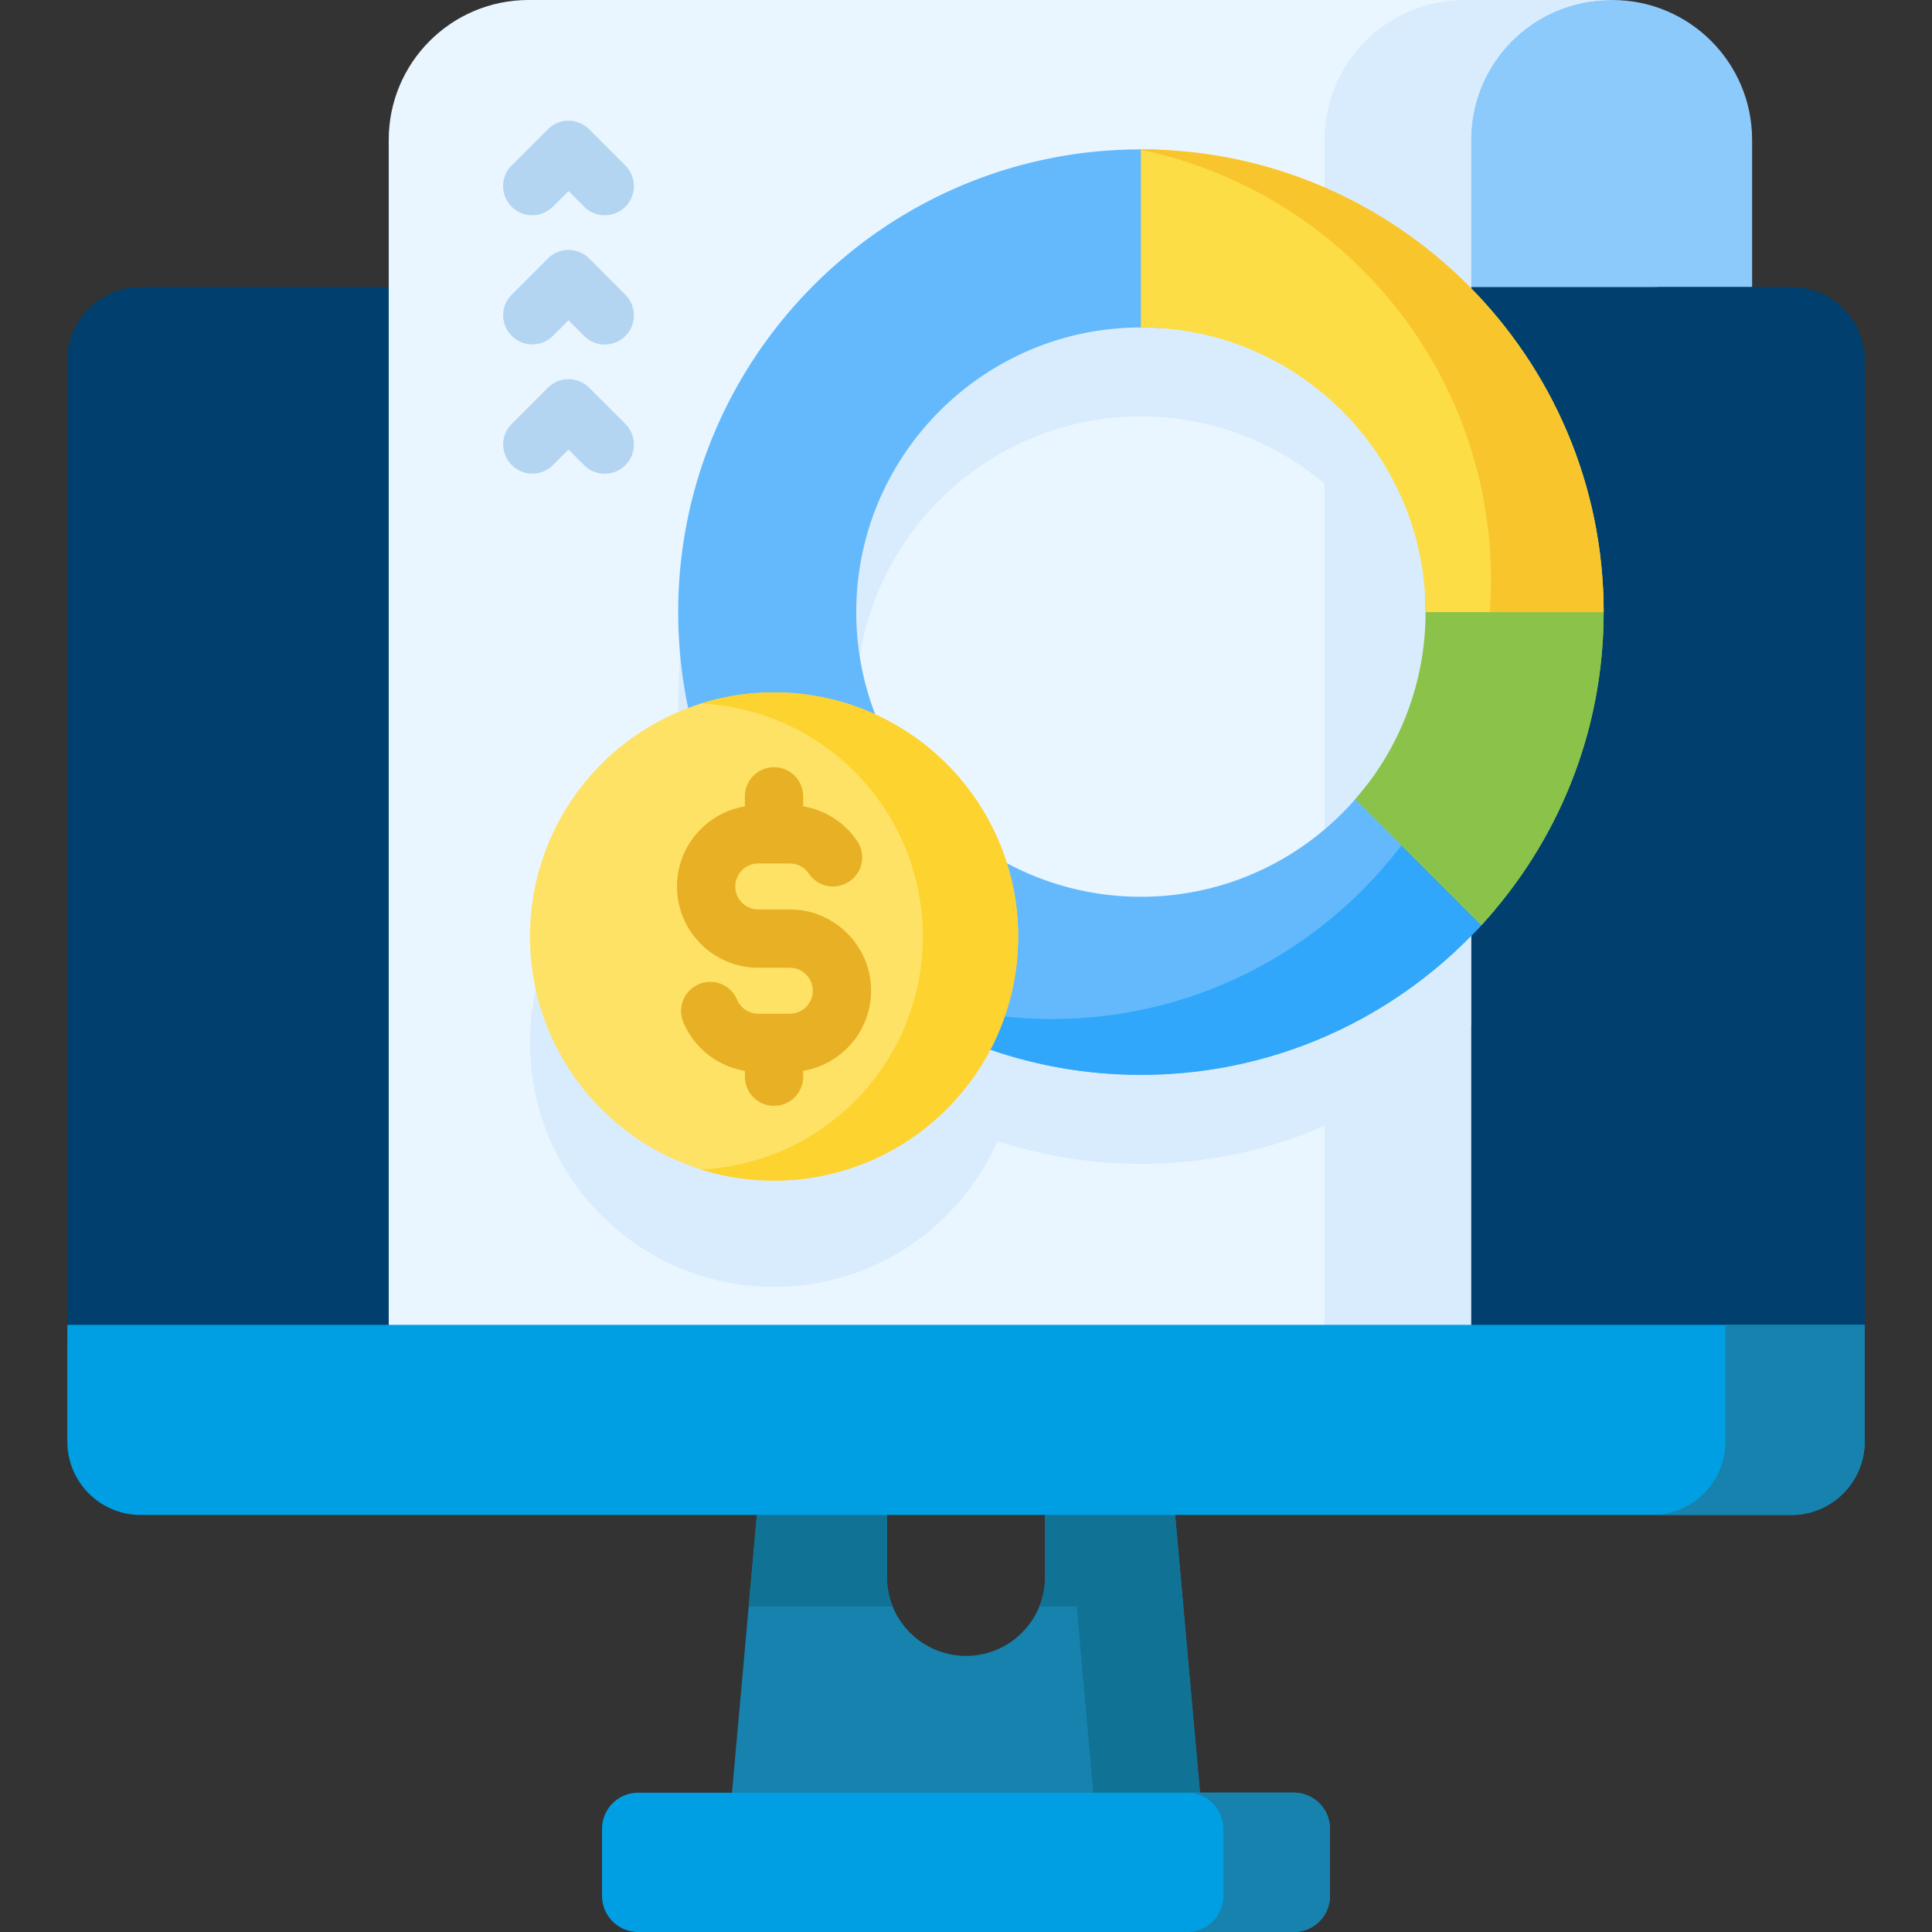 <?xml version="1.0" encoding="UTF-8"?>
<svg xmlns="http://www.w3.org/2000/svg" xmlns:xlink="http://www.w3.org/1999/xlink" version="1.1" width="512" height="512" x="0" y="0" viewBox="0 0 512 512" style="enable-background:new 0 0 512 512" xml:space="preserve" class="">
  <rect x="0" y="0" width="512" height="512" fill="#333333" stroke="none"/>
  <g>
    <path fill="#1682ad" d="M318.188 476.972H193.812l7.667-85.419h33.552v26.307c0 11.581 9.388 20.969 20.969 20.969 11.581 0 20.969-9.388 20.969-20.969v-26.307h33.552z" opacity="1" data-original="#1682ad"/>
    <g fill="#107295">
      <path d="m313.589 425.732-3.068-34.179h-33.552v26.307c0 2.786-.549 5.441-1.536 7.872zM236.567 425.732a20.854 20.854 0 0 1-1.536-7.872v-26.307h-33.552l-3.068 34.179z" fill="#107295" opacity="1" data-original="#107295"/>
      <path d="M318.188 476.972h-28.252l-7.667-85.419h28.252z" fill="#107295" opacity="1" data-original="#107295"/>
    </g>
    <path fill="#009fe3" d="M342.87 511.997H169.13a9.584 9.584 0 0 1-9.584-9.584V484.67a9.584 9.584 0 0 1 9.584-9.584h173.74a9.584 9.584 0 0 1 9.584 9.584v17.743a9.583 9.583 0 0 1-9.584 9.584z" opacity="1" data-original="#189ab0" class=""/>
    <path fill="#1682ad" d="M352.45 484.667v17.749a9.582 9.582 0 0 1-9.584 9.584h-28.243c5.29 0 9.584-4.293 9.584-9.584v-17.749c0-5.29-4.293-9.584-9.584-9.584h28.243a9.582 9.582 0 0 1 9.584 9.584z" opacity="1" data-original="#1682ad"/>
    <path fill="#8dcafc" d="M464.326 81.225v-44.17C464.326 16.59 447.736 0 427.271 0H140.687v81.225z" opacity="1" data-original="#8dcafc" class=""/>
    <path fill="#003f6e" d="M494.157 95.518v260.718H17.843V95.518c0-10.745 8.705-19.44 19.45-19.44h437.425c10.734.001 19.439 8.696 19.439 19.44z" opacity="1" data-original="#fb4a59" class=""/>
    <path fill="#003f6e" d="M494.157 95.518v260.718h-36.901V95.518c0-10.734-8.715-19.44-19.45-19.44h36.911c10.735.001 19.44 8.706 19.44 19.44z" opacity="1" data-original="#f82f40" class=""/>
    <path fill="#eaf6ff" d="M426.897 0c-20.47 0-37.056 16.586-37.056 37.056v319.186H103.018V37.056C103.018 16.586 119.614 0 140.074 0z" opacity="1" data-original="#eaf6ff" class=""/>
    <path fill="#d9ecfd" d="M426.897 0c-20.47 0-37.056 16.586-37.056 37.056v319.186h-38.827V37.056C351.014 16.586 367.6 0 388.069 0z" opacity="1" data-original="#d9ecfd"/>
    <path fill="#009fe3" d="M494.153 351.091v30.946c0 10.743-8.702 19.445-19.436 19.445H37.29c-10.743 0-19.445-8.702-19.445-19.445v-30.946z" opacity="1" data-original="#189ab0" class=""/>
    <path fill="#1682ad" d="M494.153 351.091v30.946c0 10.743-8.702 19.445-19.436 19.445H437.81c10.734 0 19.445-8.702 19.445-19.445v-30.946z" opacity="1" data-original="#1682ad"/>
    <path fill="#d9ecfd" d="M302.358 63.181c-67.621 0-122.633 55.012-122.633 122.633 0 10.215 1.263 20.139 3.628 29.632-25.012 8.941-42.914 32.836-42.914 60.921 0 35.726 28.962 64.688 64.688 64.688 26.459 0 49.194-15.894 59.216-38.648a122.155 122.155 0 0 0 38.016 6.039c34.223 0 65.221-14.093 87.483-36.798V99.979c-22.263-22.705-53.261-36.798-87.484-36.798zm0 198.073a74.963 74.963 0 0 1-37.645-10.105c-5.947-14.034-16.717-25.518-30.22-32.413a74.984 74.984 0 0 1-7.575-32.922c0-41.599 33.841-75.44 75.44-75.44 41.589 0 75.43 33.841 75.43 75.44s-33.841 75.44-75.43 75.44z" opacity="1" data-original="#d9ecfd"/>
    <path fill="#64b9fc" d="M362.428 207.788c-13.784 18.131-35.582 29.865-60.07 29.865-41.599 0-75.44-33.841-75.44-75.43 0-41.599 33.841-75.44 75.44-75.44a77.7 77.7 0 0 1 5.151.175V39.713a94.954 94.954 0 0 0-5.151-.124c-67.621 0-122.633 55.012-122.633 122.633 0 67.611 55.012 122.633 122.633 122.633 37.498 0 71.124-16.926 93.623-43.546z" opacity="1" data-original="#64b9fc" class=""/>
    <path fill="#31a7fb" d="M395.981 241.31c-22.499 26.61-56.124 43.535-93.633 43.535-29.978 0-57.494-10.817-78.819-28.763 16.442 8.911 35.242 13.969 55.228 13.969 39.631 0 74.688-19.903 95.704-50.242z" opacity="1" data-original="#31a7fb"/>
    <path fill="#8bc34a" d="M424.981 162.223c0 31.956-12.29 61.1-32.42 82.961a16957.283 16957.283 0 0 0-33.409-33.378c11.6-13.269 18.636-30.617 18.636-49.583a77.7 77.7 0 0 0-.175-5.151h47.244c.093 1.71.124 3.43.124 5.151z" opacity="1" data-original="#23f1a8" class=""/>
    <path fill="#8bc34a" d="M424.987 162.213c0 31.98-12.301 61.119-32.421 82.979-7.048-7.07-14.107-14.129-21.166-21.177 13.27-17.422 21.728-38.687 23.402-61.802z" opacity="1" data-original="#26d192" class=""/>
    <path fill="#fddd45" d="M377.792 162.219c0-41.596-33.842-75.438-75.439-75.438V39.587c67.62 0 122.632 55.012 122.632 122.631h-47.193z" opacity="1" data-original="#fddd45"/>
    <path fill="#f8c52d" d="M424.987 162.213c0-67.617-55.018-122.624-122.635-122.624v.143c52.893 10.924 92.769 57.882 92.769 113.957 0 2.863-.099 5.704-.319 8.524z" opacity="1" data-original="#f8c52d"/>
    <circle cx="205.127" cy="248.189" r="64.688" fill="#fee265" opacity="1" data-original="#fee265" class=""/>
    <path fill="#fdd330" d="M269.814 248.192c0 35.726-28.964 64.69-64.69 64.69a64.609 64.609 0 0 1-19.413-2.961c32.765-1.55 58.843-28.587 58.843-61.729 0-33.131-26.068-60.168-58.811-61.74a64.801 64.801 0 0 1 19.381-2.95c35.726 0 64.69 28.964 64.69 64.69z" opacity="1" data-original="#fdd330"/>
    <path fill="#e8b125" d="M230.845 262.553c0-11.878-9.663-21.541-21.54-21.541h-8.356c-3.357 0-6.088-2.731-6.088-6.088s2.73-6.088 6.088-6.088h8.356a6.089 6.089 0 0 1 5.051 2.689 7.725 7.725 0 0 0 10.727 2.079 7.727 7.727 0 0 0 2.079-10.727 21.521 21.521 0 0 0-14.31-9.192v-2.646a7.726 7.726 0 1 0-15.452 0v2.662c-10.191 1.7-17.992 10.557-17.992 21.223 0 11.877 9.663 21.54 21.54 21.54h8.356c3.357 0 6.088 2.731 6.088 6.088s-2.73 6.088-6.088 6.088h-8.356a6.08 6.08 0 0 1-5.612-3.72 7.726 7.726 0 0 0-10.126-4.107 7.726 7.726 0 0 0-4.108 10.125 21.496 21.496 0 0 0 16.297 12.853v1.547a7.726 7.726 0 1 0 15.452 0v-1.563c10.193-1.699 17.994-10.556 17.994-21.222z" opacity="1" data-original="#e8b125" class=""/>
    <path fill="#b3d5f2" d="M160.271 57.046a7.702 7.702 0 0 1-5.464-2.263l-4.147-4.147-4.147 4.147a7.726 7.726 0 0 1-10.927 0 7.726 7.726 0 0 1-.001-10.927l9.611-9.611a7.728 7.728 0 0 1 10.928 0l9.611 9.611a7.726 7.726 0 0 1-5.464 13.19zM160.271 91.297a7.708 7.708 0 0 1-5.464-2.263l-4.147-4.147-4.147 4.147a7.727 7.727 0 0 1-10.928-10.927l9.611-9.611a7.729 7.729 0 0 1 10.928 0l9.611 9.611a7.727 7.727 0 0 1-5.464 13.19zM160.271 125.547a7.708 7.708 0 0 1-5.464-2.263l-4.147-4.147-4.147 4.147a7.727 7.727 0 0 1-10.928-10.927l9.611-9.611a7.729 7.729 0 0 1 10.928 0l9.611 9.611a7.727 7.727 0 0 1-5.464 13.19z" opacity="1" data-original="#b3d5f2" class=""/>
  </g>
</svg>
